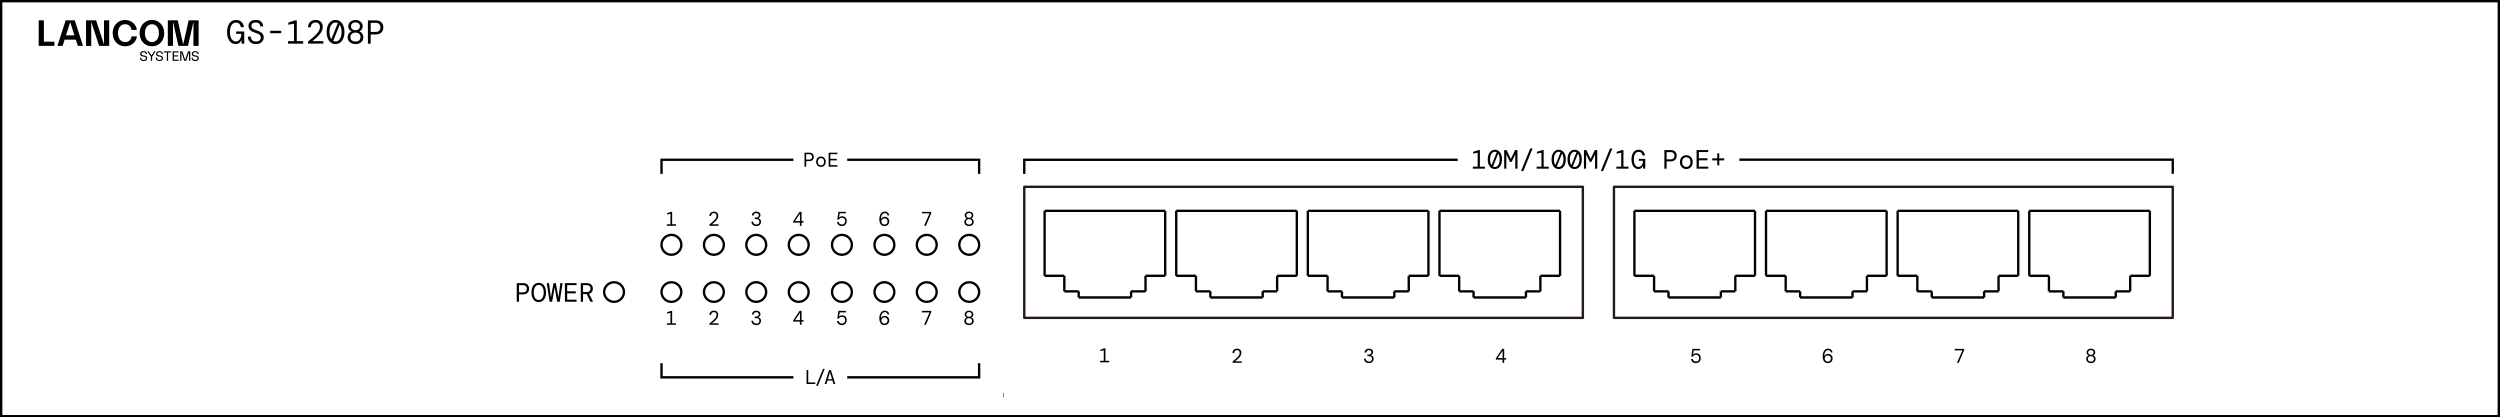 <?xml version="1.0" encoding="UTF-8"?>
<svg xmlns="http://www.w3.org/2000/svg" id="Ebene_1" viewBox="0 0 752.17 125.58">
  <defs>
    <style>.st0{stroke:#231916;stroke-linecap:round;stroke-linejoin:round;stroke-width:.72px}.st0,.st1,.st2,.st3{fill:none}.st1,.st2{stroke:#000}.st1,.st2,.st3{stroke-width:.71px}.st1,.st2{stroke-miterlimit:22.93}.st2{fill-rule:evenodd}.st3{stroke:#010100;stroke-linejoin:bevel}</style>
  </defs>
  <path d="M308.17 56.21v39.42h168.06M485.59 95.63h168.12M308.17 56.21h168.06M485.59 56.21h168.12M476.23 56.21v39.42M485.59 95.63V56.21M653.71 56.21v39.42" class="st0"></path>
  <path d="M202.01 70.68a2.981 2.981 0 1 0 .002 5.962 2.981 2.981 0 0 0-.002-5.962M214.79 70.68a2.981 2.981 0 1 0 .002 5.962 2.981 2.981 0 0 0-.002-5.962M227.53 70.68a2.981 2.981 0 1 0 .002 5.962 2.981 2.981 0 0 0-.002-5.962M240.31 70.68a2.981 2.981 0 1 0 .002 5.962 2.981 2.981 0 0 0-.002-5.962M253.31 70.68a2.981 2.981 0 1 0 .002 5.962 2.981 2.981 0 0 0-.002-5.962M266.09 70.68a2.981 2.981 0 1 0 .002 5.962 2.981 2.981 0 0 0-.002-5.962M278.83 70.68a2.981 2.981 0 1 0 .002 5.962 2.981 2.981 0 0 0-.002-5.962M291.61 70.68a2.981 2.981 0 1 0 .002 5.962 2.981 2.981 0 0 0-.002-5.962M202.01 84.93c-1.64 0-2.98 1.33-2.98 2.97a2.981 2.981 0 0 0 5.96 0c0-1.65-1.33-2.97-2.98-2.97M184.75 84.93c-1.64 0-2.98 1.33-2.98 2.97a2.981 2.981 0 0 0 5.96 0c0-1.65-1.33-2.97-2.98-2.97M214.79 84.93c-1.64 0-2.98 1.33-2.98 2.97a2.981 2.981 0 0 0 5.96 0c0-1.65-1.33-2.97-2.98-2.97M227.53 84.93c-1.64 0-2.98 1.33-2.98 2.97a2.981 2.981 0 0 0 5.96 0c0-1.65-1.33-2.97-2.98-2.97M240.31 84.93c-1.64 0-2.98 1.33-2.98 2.97a2.981 2.981 0 0 0 5.96 0c0-1.65-1.33-2.97-2.98-2.97M253.31 84.93c-1.64 0-2.98 1.33-2.98 2.97a2.981 2.981 0 0 0 5.96 0c0-1.65-1.33-2.97-2.98-2.97M266.09 84.93c-1.64 0-2.98 1.33-2.98 2.97a2.981 2.981 0 0 0 5.96 0c0-1.65-1.33-2.97-2.98-2.97M278.83 84.93c-1.64 0-2.98 1.33-2.98 2.97a2.981 2.981 0 0 0 5.96 0c0-1.65-1.33-2.97-2.98-2.97M291.61 84.93c-1.64 0-2.98 1.33-2.98 2.97a2.981 2.981 0 0 0 5.96 0c0-1.65-1.33-2.97-2.98-2.97" class="st2"></path>
  <path d="M13.2 6.12h-1.56v7.69h4.72v-1.27H13.2zM31.29 13.36l-2.38-7.24h-3.02v7.69h1.56V6.57l2.38 7.24h3.02V6.12h-1.56zM22.49 6.12h-2.74l-2.47 7.69h1.56l.6-1.88h3.37l.6 1.88h1.56L22.5 6.12Zm-2.64 4.51 1.27-3.96 1.27 3.96zM38.98 12.21q-.495.45-1.26.45c-.67 0-1.2-.24-1.61-.71-.4-.48-.6-1.13-.6-1.97s.19-1.5.58-1.97c.39-.48.9-.71 1.55-.71.54 0 .96.14 1.29.43.32.29.53.71.61 1.27h1.62c-.05-.45-.18-.86-.4-1.23-.21-.37-.48-.68-.79-.94-.32-.26-.68-.46-1.09-.6s-.84-.21-1.28-.21c-.54 0-1.04.1-1.49.31q-.675.315-1.17.84c-.32.35-.58.77-.76 1.25s-.27 1-.27 1.55.09 1.07.27 1.55.44.9.76 1.25c.33.35.72.63 1.18.84s.96.31 1.5.31c.45 0 .87-.07 1.28-.21s.77-.33 1.09-.59.59-.57.8-.94.34-.78.4-1.23h-1.62c-.06.53-.26.95-.59 1.25M49.14 8.42c-.18-.48-.43-.9-.76-1.25a3.6 3.6 0 0 0-1.16-.84c-.45-.21-.95-.31-1.5-.31s-1.05.1-1.5.31q-.675.315-1.17.84c-.32.35-.58.77-.76 1.25s-.27 1-.27 1.55.09 1.07.27 1.55.43.9.76 1.25q.48.525 1.17.84c.45.21.95.31 1.5.31s1.05-.1 1.5-.31.84-.49 1.16-.84.58-.77.76-1.25.27-1 .27-1.55-.09-1.07-.27-1.55m-1.93 3.52c-.4.48-.9.71-1.5.71s-1.1-.24-1.5-.71c-.4-.48-.6-1.13-.6-1.97s.2-1.5.6-1.97c.4-.48.9-.71 1.5-.71s1.1.24 1.5.71c.4.48.6 1.13.6 1.97s-.2 1.5-.6 1.97M52.05 6.57l1.63 7.24h2.88l1.64-7.24v7.24h1.56V6.12h-3l-1.64 7.24-1.64-7.24h-2.99v7.69h1.56zM43.46 16.71l-.36-.06c-.29-.05-.54-.16-.54-.46s.25-.47.64-.47.65.16.67.54h.38c-.02-.59-.5-.87-1.06-.87s-1.02.28-1.02.81.41.72.79.79l.36.06c.3.05.57.16.57.47s-.24.51-.66.51-.74-.19-.76-.65h-.38c.02.69.56.99 1.15.99s1.04-.31 1.04-.85-.41-.73-.82-.8M48.23 16.71l-.36-.06c-.29-.05-.54-.16-.54-.46s.25-.47.64-.47.65.16.67.54h.38c-.02-.59-.5-.87-1.06-.87s-1.02.28-1.02.81.41.72.79.79l.36.06c.3.05.57.16.57.47s-.24.51-.66.51-.74-.19-.77-.65h-.38c.02.69.56.99 1.15.99s1.04-.31 1.04-.85-.41-.73-.82-.8M49.29 15.79h.91v2.51h.38v-2.51h.91v-.35h-2.2zM52.33 16.98h1.28v-.34h-1.28v-.85h1.42v-.35h-1.81v2.86h1.83v-.34h-1.44zM55.72 18.03l-.84-2.59h-.67v2.86h.37v-2.59l.85 2.59h.59l.84-2.59v2.59h.38v-2.86h-.68zM59 16.71l-.36-.06c-.29-.05-.54-.16-.54-.46s.25-.47.64-.47.65.16.67.54h.38c-.02-.59-.5-.87-1.06-.87s-1.02.28-1.02.81.41.72.79.79l.36.06c.3.05.57.16.57.47s-.24.51-.66.51-.74-.19-.77-.65h-.38c.02.69.56.99 1.15.99s1.04-.31 1.04-.85-.41-.73-.82-.8M45.58 16.68l-.83-1.24h-.43l1.07 1.6v1.26h.38v-1.26l1.06-1.6h-.43zM111.53 9.6H113c.49 0 .86-.12 1.1-.38.24-.25.36-.58.36-.98s-.12-.73-.36-.98-.61-.38-1.1-.38h-1.47v2.71Zm-.84 3.53v-7h2.33c.53 0 .97.1 1.31.29s.59.45.75.77.24.67.24 1.06-.08.74-.24 1.06-.41.58-.75.77-.78.29-1.31.29h-1.49v2.76zm-3.74-.64c.45 0 .81-.11 1.09-.34s.42-.56.42-1-.14-.76-.42-.99-.64-.35-1.09-.35-.81.12-1.08.35q-.42.345-.42.99c0 .645.14.78.42 1 .28.23.64.34 1.08.34m0-3.4c.41 0 .74-.11.98-.33s.35-.5.35-.85-.12-.62-.35-.84c-.24-.22-.56-.32-.98-.32s-.74.11-.97.32q-.36.33-.36.84c0 .51.12.63.36.85s.56.33.97.33m0 4.16c-.47 0-.87-.09-1.22-.26-.35-.18-.63-.42-.83-.72q-.3-.465-.3-1.05c0-.44.12-.81.35-1.12s.5-.52.81-.64v-.05c-.29-.14-.53-.34-.7-.6-.18-.26-.27-.57-.27-.92s.09-.65.27-.94c.18-.28.43-.51.76-.67.33-.17.71-.25 1.14-.25s.8.08 1.13.25c.32.17.58.39.76.67s.27.6.27.94-.09.66-.26.92c-.18.26-.41.46-.71.6v.05c.31.12.58.33.81.64s.35.68.35 1.12q0 .585-.3 1.05c-.2.31-.47.55-.82.72-.35.18-.76.26-1.23.26Zm-6-.77c.35 0 .67-.12.94-.35s.49-.56.64-.99.23-.93.23-1.52q0-.675-.15-1.23c-.1-.36-.23-.67-.41-.92l-1.95 4.82c.21.11.44.17.69.17Zm-1.81-2.85c0 .45.05.86.15 1.22s.23.67.4.92l1.94-4.81c-.21-.11-.43-.17-.68-.17-.35 0-.67.11-.94.34s-.49.56-.64.98-.23.93-.23 1.52m1.81 3.62c-.53 0-.99-.15-1.39-.44s-.72-.71-.94-1.25-.33-1.18-.33-1.93.11-1.39.33-1.93.54-.96.94-1.25.87-.44 1.39-.44 1 .15 1.4.44.71.71.94 1.25c.22.54.34 1.18.34 1.93s-.11 1.39-.34 1.93c-.22.54-.54.96-.94 1.25s-.87.44-1.4.44m-8.26-.12v-.66c.72-.57 1.35-1.1 1.88-1.58.54-.48.95-.94 1.25-1.39.29-.45.44-.9.44-1.37q0-.63-.36-.99c-.24-.24-.55-.37-.96-.37-.31 0-.57.07-.78.2s-.37.31-.48.53-.16.46-.16.71h-.83c0-.46.11-.85.3-1.18.2-.33.46-.58.8-.76.34-.17.72-.26 1.14-.26.69 0 1.22.19 1.6.57q.57.57.57 1.53 0 .63-.27 1.2t-.72 1.11c-.3.35-.64.69-1.01 1.02s-.75.64-1.13.94h3.32v.75h-4.62Zm-6.04 0v-.76h1.81V7.12l-1.71.33v-.64l1.99-.68h.56v6.24h1.91v.76zM81.3 9.99v-.72h3.3v.72zm-4.28 3.26c-.49 0-.92-.09-1.29-.28a2.1 2.1 0 0 1-.84-.78c-.2-.33-.3-.72-.31-1.17h.88c0 .4.14.75.41 1.04.26.29.64.43 1.14.43.46 0 .82-.11 1.07-.34.25-.22.38-.49.38-.8q0-.39-.18-.66c-.12-.18-.32-.33-.58-.47-.27-.14-.63-.28-1.09-.43-.64-.19-1.11-.46-1.4-.79s-.44-.75-.44-1.24c0-.33.09-.63.26-.9q.255-.405.75-.63c.33-.15.72-.23 1.19-.23.44 0 .82.08 1.16.24.33.16.59.39.77.69.18.29.27.63.27 1.01h-.88c0-.19-.05-.37-.15-.55q-.15-.27-.45-.45c-.2-.12-.45-.18-.76-.18-.37 0-.67.09-.92.27s-.37.42-.37.73c0 .23.05.43.16.59s.29.31.55.44c.25.13.6.27 1.03.41.41.13.76.29 1.05.46.29.18.51.4.67.66s.24.58.24.97-.1.72-.29 1.01-.46.52-.81.7c-.35.17-.75.25-1.21.25Zm-6.14 0c-.49 0-.93-.14-1.32-.43s-.69-.71-.91-1.24c-.22-.54-.32-1.19-.32-1.94s.11-1.39.33-1.93.53-.96.93-1.25.88-.44 1.44-.44c.66 0 1.2.19 1.61.58.42.39.67.91.74 1.56h-.93c-.07-.4-.22-.73-.46-.98s-.56-.38-.96-.38q-.855 0-1.35.75c-.33.5-.49 1.19-.49 2.08s.16 1.6.49 2.09.75.74 1.27.74c.37 0 .68-.11.92-.33s.42-.51.55-.86c.12-.35.19-.71.2-1.09h-1.56v-.72h2.42v3.67h-.77l-.07-1.06h-.04c-.14.36-.34.65-.61.86s-.64.32-1.11.32M516.66 49.75v-1.5h-1.5v-.61h1.5v-1.5h.61v1.5h1.5v.61h-1.5v1.5zm-6.21 1v-5.6h3.5v.61h-2.82v1.86h2.58v.61h-2.58v1.91h2.82v.61zm-3.09-.54c.23 0 .44-.05.62-.15.19-.1.33-.26.44-.47s.16-.49.16-.82-.05-.6-.16-.82c-.11-.21-.26-.37-.44-.47-.19-.1-.39-.15-.62-.15s-.43.05-.62.15-.34.26-.45.47-.17.49-.17.82c0 .5.12.86.36 1.09s.53.35.87.35Zm0 .64c-.37 0-.7-.09-.99-.26s-.51-.41-.68-.72-.25-.68-.25-1.1.08-.79.25-1.1.39-.55.68-.72.62-.26.99-.26.7.09.99.26.51.41.68.72.25.68.25 1.1-.08.79-.25 1.1-.39.55-.68.72-.62.26-.99.26m-5.93-2.92h1.18c.39 0 .69-.1.88-.3s.29-.46.29-.78-.1-.58-.29-.78-.49-.3-.88-.3h-1.18v2.17Zm-.67 2.82v-5.6h1.86c.43 0 .78.08 1.05.23s.47.36.6.62.19.54.19.85-.06.59-.19.85-.33.46-.6.62c-.27.15-.62.23-1.05.23h-1.19v2.21h-.67Zm-24.2 0v-5.6h.72l1.28 2.66 1.28-2.66h.72v5.6h-.66v-4.3l-1.09 2.26h-.51l-1.09-2.26v4.3h-.66Zm-2.8-.52c.28 0 .53-.09.75-.28.22-.18.39-.45.51-.79s.18-.75.18-1.22c0-.36-.04-.69-.12-.98s-.19-.53-.32-.73l-1.56 3.86c.17.09.35.14.55.14Zm-1.44-2.28c0 .36.04.69.12.98s.19.53.32.73l1.55-3.85c-.17-.09-.35-.14-.54-.14-.28 0-.53.09-.75.28-.22.18-.39.45-.51.78-.12.34-.18.74-.18 1.21Zm1.44 2.9c-.42 0-.79-.12-1.12-.35-.32-.23-.57-.57-.75-1s-.27-.95-.27-1.54.09-1.11.27-1.54.43-.77.75-1 .69-.35 1.12-.35.8.12 1.12.35.57.57.75 1 .27.95.27 1.54-.09 1.11-.27 1.54-.43.77-.75 1-.69.35-1.12.35m-4.8-.62c.28 0 .53-.09.75-.28.22-.18.39-.45.51-.79s.18-.75.18-1.22c0-.36-.04-.69-.12-.98s-.19-.53-.32-.73l-1.56 3.86c.17.09.35.14.55.14Zm-1.44-2.28c0 .36.04.69.12.98s.19.53.32.73l1.55-3.85c-.17-.09-.35-.14-.54-.14-.28 0-.53.09-.75.28-.22.18-.39.45-.51.78-.12.34-.18.74-.18 1.21Zm1.44 2.9c-.42 0-.79-.12-1.12-.35-.32-.23-.57-.57-.75-1s-.27-.95-.27-1.54.09-1.11.27-1.54.43-.77.75-1 .69-.35 1.12-.35.8.12 1.12.35.57.57.75 1 .27.95.27 1.54-.09 1.11-.27 1.54-.43.77-.75 1-.69.35-1.12.35m23.95 0c-.39 0-.75-.12-1.06-.35s-.55-.56-.72-1c-.17-.43-.26-.95-.26-1.55s.09-1.11.26-1.54c.18-.43.43-.77.75-1s.71-.35 1.15-.35c.53 0 .96.15 1.29.46s.53.73.6 1.25h-.74c-.05-.32-.18-.58-.37-.78s-.45-.3-.77-.3q-.69 0-1.08.6c-.26.4-.39.95-.39 1.66s.13 1.28.39 1.67.6.59 1.02.59c.3 0 .54-.09.74-.27.19-.18.34-.41.44-.69s.15-.57.16-.87h-1.25v-.58h1.94v2.94h-.62l-.06-.85h-.03c-.11.29-.28.52-.49.69-.22.17-.51.26-.88.26Zm-6.59-.1v-.61h1.45v-4.2l-1.37.26v-.51l1.59-.54h.45v4.99h1.53v.61zm-4.69.72 2.77-6.8h.7l-2.78 6.8h-.7Zm-19.31-.72v-.61h1.45v-4.2l-1.37.26v-.51l1.59-.54h.45v4.99h1.53v.61zm-4.69.72 2.77-6.8h.7l-2.78 6.8h-.7Zm-5.07-.72v-5.6h.72l1.28 2.66 1.28-2.66h.72v5.6h-.66v-4.3l-1.09 2.26h-.51l-1.09-2.26v4.3h-.66Zm-2.8-.52c.28 0 .53-.09.75-.28.22-.18.39-.45.51-.79s.18-.75.18-1.22c0-.36-.04-.69-.12-.98s-.19-.53-.32-.73l-1.56 3.86c.17.09.35.14.55.14Zm-1.44-2.28c0 .36.04.69.12.98s.19.53.32.73l1.55-3.85c-.17-.09-.35-.14-.54-.14-.28 0-.53.09-.75.28-.22.18-.39.45-.51.78-.12.34-.18.74-.18 1.21Zm1.44 2.9c-.42 0-.79-.12-1.12-.35-.32-.23-.57-.57-.75-1s-.27-.95-.27-1.54.09-1.11.27-1.54.43-.77.75-1 .69-.35 1.12-.35.8.12 1.12.35.57.57.75 1 .27.95.27 1.54-.09 1.11-.27 1.54-.43.77-.75 1-.69.35-1.12.35m-6.63-.1v-.61h1.45v-4.2l-1.37.26v-.51l1.59-.54h.45v4.99h1.53v.61z"></path>
  <path d="M308.17 52.32v-4.25h130.4M653.71 52.29v-4.25H523.32" class="st1"></path>
  <path d="M175.41 87.87h1.02c.43 0 .74-.1.94-.29q.3-.285.3-.75c0-.32-.1-.57-.29-.76s-.51-.28-.96-.28h-1.02v2.08Zm-.67 2.91v-5.6h1.72c.43 0 .79.07 1.07.22.28.14.49.34.63.59q.21.375.21.84c0 .37-.09.69-.28.97s-.48.48-.87.59l1.22 2.39h-.8l-1.13-2.3h-1.09v2.3h-.67Zm-4.77 0v-5.6h3.5v.61h-2.82v1.86h2.58v.61h-2.58v1.91h2.82v.61zm-4.61 0-.86-5.6h.68l.57 4.32.79-4.32h.69l.79 4.32.57-4.32h.68l-.86 5.6h-.77l-.76-4.3-.76 4.3h-.77Zm-3.27-.53c.44 0 .8-.2 1.08-.59.27-.39.41-.95.41-1.67s-.14-1.28-.41-1.67-.63-.59-1.08-.59-.81.2-1.08.59-.41.95-.41 1.67.14 1.28.41 1.67.63.59 1.08.59m0 .63q-.675 0-1.17-.36c-.33-.24-.57-.58-.75-1.01-.17-.43-.26-.94-.26-1.52s.09-1.09.26-1.52.42-.77.75-1.01.71-.36 1.17-.36.84.12 1.17.36.57.58.75 1.01c.17.43.26.94.26 1.52s-.09 1.09-.26 1.52-.42.77-.75 1.01-.71.36-1.17.36m-5.94-2.92h1.18c.39 0 .69-.1.88-.3s.29-.46.29-.78-.1-.58-.29-.78-.49-.3-.88-.3h-1.18v2.17Zm-.67 2.82v-5.6h1.86c.43 0 .78.08 1.05.23s.47.36.6.62.19.54.19.85-.06.59-.19.85-.33.46-.6.62c-.27.15-.62.23-1.05.23h-1.19v2.21h-.67ZM249.32 50.14v-4.2h2.62v.46h-2.12v1.4h1.94v.46h-1.94v1.43h2.12v.46h-2.62Zm-2.32-.41c.17 0 .33-.04.47-.11a.8.8 0 0 0 .33-.35c.08-.16.12-.36.12-.61s-.04-.45-.12-.61a.75.75 0 0 0-.33-.35c-.14-.08-.3-.11-.47-.11s-.32.04-.46.11c-.14.08-.25.19-.34.35-.08.16-.13.36-.13.61 0 .37.09.64.27.82.18.17.4.26.65.26Zm0 .48c-.28 0-.53-.06-.74-.19q-.33-.195-.51-.54c-.12-.23-.19-.51-.19-.82s.06-.59.19-.83q.18-.345.51-.54c.22-.13.46-.19.74-.19s.53.06.74.19q.33.195.51.54c.12.23.19.51.19.83s-.06.59-.19.82q-.18.345-.51.54c-.22.13-.46.19-.74.19m-4.45-2.19h.88c.3 0 .52-.08.66-.23s.22-.34.22-.58-.07-.44-.22-.59c-.14-.15-.36-.23-.66-.23h-.88zm-.5 2.12v-4.2h1.4c.32 0 .58.06.79.17.2.12.35.27.45.46s.14.4.14.64-.05.44-.14.64c-.1.19-.25.35-.45.46-.2.12-.47.17-.79.17h-.89v1.66h-.5ZM249.7 112.05l-.61 2.03h1.24l-.61-2.03zm-1.59 3.49 1.31-4.2h.58l1.31 4.2h-.55l-.31-1.04h-1.49l-.31 1.04h-.55Zm-2.58.54 2.08-5.1h.53l-2.08 5.1h-.52Zm-2.86-.54v-4.2h.5v3.74h2.13v.46z"></path>
  <path d="M199.03 52.32v-4.25h39.68M294.59 52.32v-4.25H254.9M199.03 109.28v4.25h39.68M294.59 109.28v4.25H254.9" class="st1"></path>
  <path d="M301.95 118.21v1.42" style="fill:none;stroke-miterlimit:22.93;stroke:#176fab;stroke-width:.22px"></path>
  <path d="M331 109.01v-.46h1.09v-3.15l-1.03.2v-.38l1.19-.41h.34v3.74h1.15v.46zM370.83 109.17v-.4c.43-.34.81-.66 1.13-.95s.57-.57.75-.83c.18-.27.26-.54.26-.82q0-.375-.21-.6c-.14-.15-.33-.22-.57-.22-.18 0-.34.04-.47.12s-.22.19-.29.32c-.06.13-.1.27-.1.43h-.5c0-.28.06-.51.18-.71q.18-.3.48-.45c.2-.1.43-.16.69-.16.41 0 .73.11.96.34s.34.53.34.92c0 .25-.05.49-.16.72s-.25.45-.43.66-.38.42-.61.61c-.22.2-.45.38-.68.56h1.99v.45h-2.77ZM411.87 109.24c-.28 0-.52-.05-.74-.15s-.39-.25-.52-.45-.2-.44-.22-.72h.52c0 .24.1.44.26.61.17.17.4.25.7.25s.52-.07.68-.23c.16-.15.24-.35.24-.61a.717.717 0 0 0-.51-.71c-.15-.06-.33-.09-.51-.09h-.37v-.46h.32c.27 0 .49-.06.65-.17a.6.6 0 0 0 .24-.51c0-.19-.06-.34-.2-.46-.13-.12-.31-.18-.55-.18s-.42.06-.56.19-.23.3-.25.51h-.5c0-.23.07-.43.18-.6s.27-.31.46-.41.42-.15.67-.15c.28 0 .51.05.69.14q.285.15.42.39c.1.16.14.34.14.54 0 .21-.06.39-.19.55s-.28.27-.46.33v.04c.24.07.43.19.59.37.16.17.23.4.23.69 0 .24-.06.46-.17.66s-.28.35-.49.47-.47.17-.76.17M450.61 107.74h1.47v-2.18zm1.45 1.43v-.97h-2.01v-.39l1.91-2.84h.6v2.77h.6v.46h-.6v.97zM510.23 109.24c-.29 0-.54-.05-.74-.16a1.23 1.23 0 0 1-.49-.44c-.12-.18-.19-.39-.22-.63h.52c.04.23.14.41.31.55s.38.21.64.21c.3 0 .54-.1.71-.29s.26-.44.26-.73c0-.31-.09-.56-.26-.74a.91.91 0 0 0-.68-.27q-.33 0-.57.15c-.16.1-.28.23-.38.39h-.48l.36-2.32h2.24v.46h-1.85l-.22 1.25h.03c.09-.1.22-.19.37-.26.16-.08.34-.11.55-.11q.42 0 .72.18c.21.12.37.29.48.5.12.22.17.47.17.76 0 .27-.06.52-.17.75s-.28.41-.5.54c-.22.14-.48.2-.79.2M549.93 108.79c.28 0 .5-.09.67-.26.17-.18.25-.4.25-.66s-.08-.49-.25-.66a.9.9 0 0 0-.67-.26.95.95 0 0 0-.48.12c-.14.08-.25.19-.32.33-.08.14-.12.3-.12.47s.04.33.12.47.19.25.32.33q.21.12.48.12m.03.45q-.555 0-.9-.27c-.345-.27-.4-.42-.51-.72s-.16-.64-.16-1.02c0-.46.06-.87.19-1.21.13-.35.31-.62.55-.82q.36-.3.87-.3.405 0 .69.15c.19.1.34.24.45.41s.17.37.2.59h-.47a.87.87 0 0 0-.29-.51c-.15-.13-.34-.19-.57-.19-.2 0-.38.06-.55.19s-.3.32-.41.58-.17.6-.18 1h.03c.09-.17.23-.32.43-.45.19-.13.42-.19.7-.19.25 0 .48.06.68.17q.3.18.48.48c.12.2.18.44.18.7s-.06.49-.17.71a1.348 1.348 0 0 1-1.22.7ZM588.78 109.17l1.64-3.74h-2.3v-.46h2.82v.4l-1.63 3.8zM629.08 108.79c.27 0 .49-.07.65-.21.17-.14.25-.34.25-.6s-.08-.46-.25-.6-.38-.21-.65-.21-.48.07-.65.21-.25.34-.25.6.08.46.25.6.38.21.65.21m0-2.04c.25 0 .44-.07.59-.2q.21-.195.21-.51c0-.315-.07-.37-.21-.5s-.34-.19-.59-.19-.44.06-.59.19c-.14.13-.21.3-.21.5s.07.38.21.51.34.2.59.2m0 2.49c-.28 0-.52-.05-.73-.16s-.38-.25-.49-.44a1.1 1.1 0 0 1-.18-.63c0-.26.07-.49.21-.67s.3-.31.49-.38v-.03a.93.93 0 0 1-.42-.36c-.11-.16-.16-.34-.16-.55s.05-.39.16-.56.26-.3.45-.41c.2-.1.42-.15.68-.15s.48.05.67.15.35.23.46.41c.11.17.16.36.16.56s-.05.4-.16.55q-.165.24-.42.36v.03c.18.07.35.2.49.38s.21.41.21.67q0 .36-.18.63c-.12.18-.28.33-.49.44s-.45.16-.74.16ZM200.64 97.73v-.45h1.08v-3.15l-1.02.2v-.39l1.19-.41h.34v3.75h1.14v.45zM213.44 97.73v-.4c.43-.34.81-.66 1.13-.95s.57-.57.75-.83c.18-.27.26-.54.26-.82q0-.375-.21-.6c-.14-.15-.33-.22-.57-.22-.18 0-.34.04-.47.12s-.22.19-.29.32c-.06.13-.1.27-.1.43h-.5c0-.28.06-.51.18-.71q.18-.3.48-.45c.2-.1.43-.16.69-.16.41 0 .73.11.96.34s.34.53.34.92c0 .25-.05.49-.16.72s-.25.45-.43.66-.38.42-.61.61c-.22.2-.45.38-.68.56h1.99v.45h-2.77ZM227.55 97.81c-.28 0-.52-.05-.74-.15s-.39-.25-.52-.45-.2-.44-.22-.72h.52c0 .24.1.44.26.61.17.17.4.25.7.25s.52-.07.68-.23c.16-.15.24-.35.24-.61a.717.717 0 0 0-.51-.71c-.15-.06-.33-.09-.51-.09h-.37v-.46h.32c.27 0 .49-.06.65-.17a.6.6 0 0 0 .24-.51.59.59 0 0 0-.19-.46c-.13-.12-.31-.18-.56-.18s-.42.06-.56.2c-.14.13-.23.3-.25.51h-.5c0-.23.07-.43.18-.6s.27-.31.46-.41.42-.15.67-.15c.28 0 .51.05.69.14q.285.15.42.39c.1.16.14.34.14.54 0 .21-.06.39-.19.55s-.28.27-.46.33v.04c.24.07.43.19.59.37.16.17.23.4.23.69 0 .24-.06.46-.17.66s-.28.35-.49.47-.47.17-.76.17M239.21 96.31h1.47v-2.18zm1.45 1.42v-.97h-2.01v-.39l1.91-2.84h.6v2.77h.6v.46h-.6v.97zM253.28 97.81c-.29 0-.54-.05-.74-.16a1.23 1.23 0 0 1-.49-.44c-.12-.18-.19-.39-.22-.63h.52c.04.23.14.41.31.55s.38.21.64.21c.3 0 .54-.1.71-.29s.26-.44.26-.73c0-.31-.09-.56-.26-.74a.91.91 0 0 0-.68-.27c-.22 0-.42.05-.57.15-.16.1-.28.23-.38.39h-.48l.36-2.32h2.24v.46h-1.85l-.22 1.25h.03c.09-.1.22-.19.37-.26.16-.08.34-.11.55-.11q.42 0 .72.18c.21.12.37.29.48.5.12.22.17.47.17.76 0 .27-.06.52-.17.75s-.28.41-.5.54c-.22.14-.48.2-.79.2M266.11 97.35c.28 0 .5-.09.67-.26.17-.18.25-.4.25-.66s-.08-.49-.25-.66a.9.9 0 0 0-.67-.26c-.18 0-.35.04-.48.12-.14.08-.25.19-.32.33-.08.14-.12.3-.12.47s.04.33.12.47.19.25.32.33q.21.12.48.12m.03.46q-.555 0-.9-.27t-.51-.72c-.11-.3-.16-.64-.16-1.02 0-.46.06-.87.19-1.21.13-.35.31-.62.55-.82q.36-.3.87-.3.405 0 .69.15c.19.1.34.24.45.41s.17.37.2.59h-.47a.87.87 0 0 0-.29-.51c-.15-.13-.34-.19-.57-.19-.2 0-.38.06-.55.19s-.3.32-.41.58-.17.6-.18 1h.03c.09-.17.23-.32.43-.45.19-.13.42-.19.7-.19.25 0 .48.06.68.17q.3.18.48.48c.12.2.18.44.18.7s-.06.49-.17.7-.28.39-.49.51c-.21.13-.46.19-.74.19ZM278.03 97.73l1.64-3.74h-2.29v-.46h2.81v.41l-1.62 3.79zM291.55 97.35c.27 0 .49-.07.65-.21.17-.14.25-.34.25-.6s-.08-.46-.25-.6-.38-.21-.65-.21-.49.07-.65.21c-.17.14-.25.34-.25.6s.08.46.25.6.38.21.65.21m0-2.04c.25 0 .44-.07.59-.2q.21-.195.21-.51c0-.315-.07-.37-.21-.5s-.34-.2-.59-.2-.44.06-.59.2c-.14.13-.21.3-.21.5s.07.38.21.51.34.2.59.2m0 2.5c-.28 0-.52-.05-.74-.16-.21-.11-.38-.25-.49-.44a1.1 1.1 0 0 1-.18-.63c0-.26.07-.49.21-.67s.3-.31.49-.38v-.03a.99.99 0 0 1-.58-.91c0-.21.05-.39.16-.56s.26-.3.45-.4c.2-.1.42-.15.68-.15s.48.05.67.15.35.24.46.4c.11.17.16.36.16.56s-.05.4-.16.55q-.165.24-.42.36v.03c.18.07.35.2.49.38s.21.41.21.67q0 .36-.18.63c-.12.18-.28.33-.49.44s-.45.16-.74.16M200.64 67.94v-.46h1.08v-3.15l-1.02.2v-.39l1.19-.4h.34v3.74h1.14v.46zM213.44 67.94v-.4c.43-.34.81-.66 1.13-.95s.57-.57.75-.83c.18-.27.26-.54.26-.82q0-.375-.21-.6c-.14-.15-.33-.22-.57-.22-.18 0-.34.04-.47.12s-.22.19-.29.32c-.06.13-.1.27-.1.43h-.5c0-.28.06-.51.18-.71q.18-.3.48-.45c.2-.1.43-.16.69-.16.41 0 .73.11.96.34s.34.53.34.92c0 .25-.05.49-.16.72s-.25.45-.43.66-.38.42-.61.61c-.22.2-.45.38-.68.56h1.99v.45h-2.77ZM227.55 68.01c-.28 0-.52-.05-.74-.15s-.39-.25-.52-.45-.2-.44-.22-.72h.52c0 .24.1.44.26.61.17.17.4.25.7.25s.52-.07.68-.23c.16-.15.24-.35.24-.61a.717.717 0 0 0-.51-.71c-.15-.06-.33-.09-.51-.09h-.37v-.46h.32c.27 0 .49-.06.65-.17a.6.6 0 0 0 .24-.51.59.59 0 0 0-.19-.46c-.13-.12-.31-.18-.56-.18s-.42.06-.56.19-.23.3-.25.51h-.5c0-.23.07-.43.18-.6s.27-.31.46-.41.42-.15.67-.15c.28 0 .51.05.69.14q.285.15.42.39c.1.16.14.34.14.54 0 .21-.06.39-.19.55s-.28.27-.46.33v.04c.24.07.43.19.59.37.16.17.23.4.23.69 0 .24-.06.46-.17.66s-.28.35-.49.47-.47.17-.76.17M239.21 66.51h1.47v-2.18zm1.45 1.43v-.97h-2.01v-.39l1.91-2.84h.6v2.77h.6v.46h-.6v.97zM253.28 68.01c-.29 0-.54-.05-.74-.16a1.23 1.23 0 0 1-.49-.44c-.12-.18-.19-.39-.22-.63h.52c.04.23.14.41.31.55s.38.21.64.21c.3 0 .54-.1.71-.29s.26-.44.26-.74c0-.31-.09-.56-.26-.73a.91.91 0 0 0-.68-.27c-.22 0-.42.05-.57.15-.16.1-.28.23-.38.39h-.48l.36-2.32h2.24v.46h-1.85l-.22 1.25h.03c.09-.1.22-.19.37-.26.16-.08.34-.11.55-.11q.42 0 .72.18c.21.12.37.29.48.5.12.22.17.47.17.76 0 .27-.06.52-.17.75s-.28.41-.5.54c-.22.14-.48.2-.79.2M266.11 67.55c.28 0 .5-.09.67-.26.17-.18.25-.4.25-.66s-.08-.49-.25-.66a.9.9 0 0 0-.67-.26c-.18 0-.35.04-.48.12-.14.08-.25.19-.32.33-.08.14-.12.3-.12.47s.04.33.12.47.19.25.32.33q.21.12.48.12m.03.46q-.555 0-.9-.27t-.51-.72c-.11-.3-.16-.64-.16-1.02 0-.46.06-.87.19-1.21.13-.35.31-.62.55-.82q.36-.3.87-.3.405 0 .69.15c.19.1.34.24.45.41s.17.37.2.59h-.47a.87.87 0 0 0-.29-.51c-.15-.13-.34-.19-.57-.19-.2 0-.38.06-.55.19s-.3.32-.41.58-.17.6-.18 1h.03c.09-.17.23-.32.43-.45.19-.13.42-.19.7-.19.25 0 .48.06.68.17q.3.18.48.48c.12.2.18.44.18.7s-.06.49-.17.7-.28.39-.49.51c-.21.13-.46.19-.74.19ZM278.03 67.94l1.64-3.75h-2.29v-.45h2.81v.4l-1.62 3.8zM291.55 67.55c.27 0 .49-.07.65-.21.17-.14.25-.34.25-.6s-.08-.46-.25-.6-.38-.21-.65-.21-.49.07-.65.21c-.17.14-.25.34-.25.6s.08.46.25.6.38.21.65.21m0-2.04c.25 0 .44-.07.59-.2q.21-.195.21-.51c0-.315-.07-.37-.21-.5s-.34-.19-.59-.19-.44.06-.59.19c-.14.13-.21.3-.21.5s.07.38.21.51.34.2.59.2m0 2.5c-.28 0-.52-.05-.74-.16-.21-.11-.38-.25-.49-.44a1.1 1.1 0 0 1-.18-.63c0-.26.07-.49.21-.67s.3-.31.49-.38v-.03a.99.99 0 0 1-.58-.91c0-.21.05-.39.16-.56s.26-.31.45-.41c.2-.1.42-.15.68-.15s.48.05.67.15.35.23.46.41c.11.17.16.36.16.56s-.05.4-.16.55q-.165.24-.42.36v.03c.18.07.35.2.49.38s.21.41.21.67q0 .36-.18.63c-.12.18-.28.33-.49.44s-.45.16-.74.16"></path>
  <path d="M.35.35h751.46v124.87H.35z" class="st1"></path>
  <path d="M314.29 63.43v19.55M320.22 82.98v4.68M324.55 87.66v1.84M340.31 89.5v-1.84M344.65 87.66v-4.68M350.57 82.98V63.43M353.89 63.43v19.55M359.82 82.98v4.68M364.15 87.66v1.84M379.91 89.5v-1.84M384.25 87.66v-4.68M390.17 82.98V63.43M393.49 63.43v19.55M399.42 82.98v4.68M403.75 87.66v1.84M419.51 89.5v-1.84M423.85 87.66v-4.68M429.77 82.98V63.43M433.09 63.43v19.55M439.02 82.98v4.68M324.55 89.5h15.76M364.15 89.5h15.76M403.75 89.5h15.76M443.35 89.5h15.76M502 89.5h15.76M541.6 89.5h15.76M581.2 89.5h15.76M620.8 89.5h15.76M320.22 87.66h4.33M340.31 87.66h4.34M359.82 87.66h4.33M379.91 87.66h4.34M399.42 87.66h4.33M419.51 87.66h4.34M439.02 87.66h4.33M459.11 87.66h4.34M497.66 87.66H502M517.76 87.66h4.34M537.26 87.66h4.34M557.36 87.66h4.34M576.86 87.66h4.34M596.96 87.66h4.34M616.46 87.66h4.34M636.56 87.66h4.34M314.29 82.98h5.93M344.65 82.98h5.92M353.89 82.98h5.93M384.25 82.98h5.92M393.49 82.98h5.93M423.85 82.98h5.92M433.09 82.98h5.93M463.45 82.98h5.92M491.74 82.98h5.92M522.1 82.98h5.92M531.34 82.98h5.92M561.7 82.98h5.92M570.94 82.98h5.92M601.3 82.98h5.92M610.54 82.98h5.92M640.9 82.98h5.92M646.82 63.43h-36.28M607.22 63.43h-36.28M567.62 63.43h-36.28M528.02 63.43h-36.28M469.37 63.43h-36.28M429.77 63.43h-36.28M390.17 63.43h-36.28M350.57 63.43h-36.28M443.35 87.66v1.84M459.11 89.5v-1.84M463.45 87.66v-4.68M469.37 82.98V63.43M491.74 63.43v19.55M497.66 82.98v4.68M502 87.66v1.84M517.76 89.5v-1.84M522.1 87.66v-4.68M528.02 82.98V63.43M531.34 63.43v19.55M537.26 82.98v4.68M541.6 87.66v1.84M557.36 89.5v-1.84M561.7 87.66v-4.68M567.62 82.98V63.43M570.94 63.43v19.55M576.86 82.98v4.68M581.2 87.66v1.84M596.96 89.5v-1.84M601.3 87.66v-4.68M607.22 82.98V63.43M610.54 63.43v19.55M616.46 82.98v4.68M620.8 87.66v1.84M636.56 89.5v-1.84M640.9 87.66v-4.68M646.82 82.98V63.43" class="st3"></path>
</svg>
